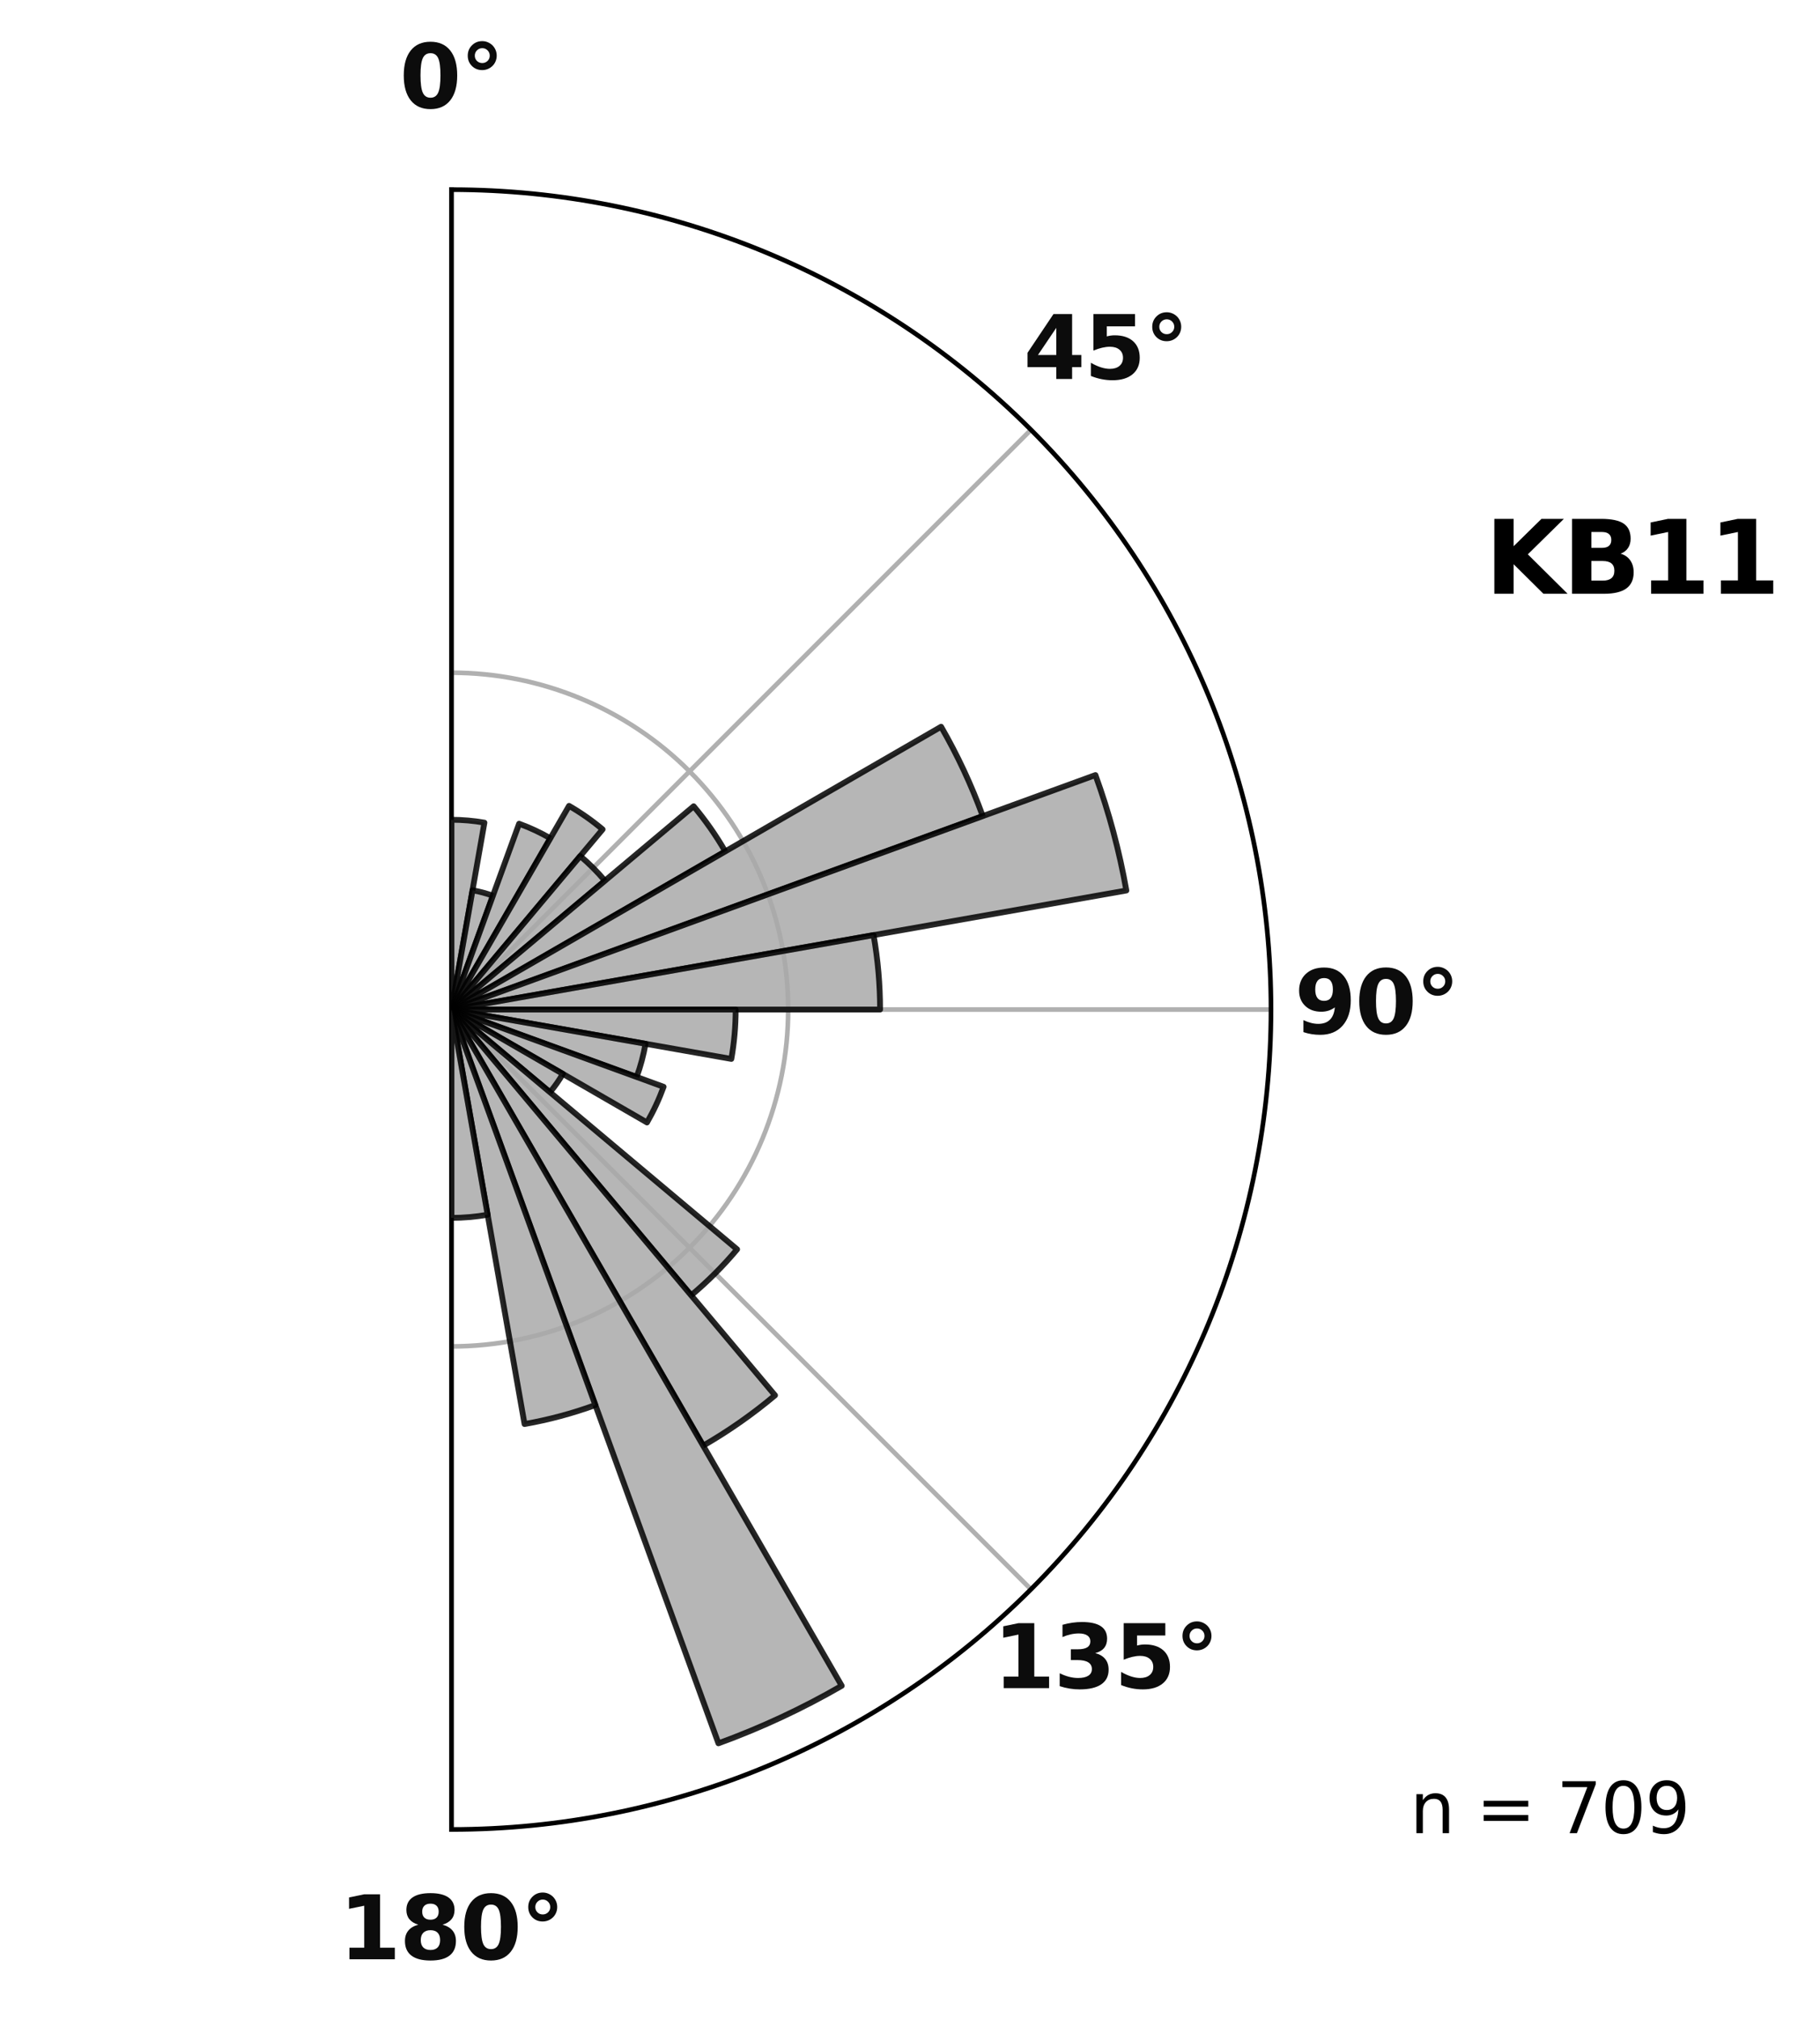 <?xml version="1.0" encoding="utf-8" standalone="no"?>
<!DOCTYPE svg PUBLIC "-//W3C//DTD SVG 1.1//EN"
  "http://www.w3.org/Graphics/SVG/1.1/DTD/svg11.dtd">
<svg xmlns:xlink="http://www.w3.org/1999/xlink" width="313.965pt" height="348.144pt" viewBox="0 0 313.965 348.144" xmlns="http://www.w3.org/2000/svg" version="1.1">
 <defs>
  <style type="text/css">*{stroke-linejoin: round; stroke-linecap: butt}</style>
 </defs>
 <g id="figure_1">
  <g id="patch_1">
   <path d="M 0 348.144 
L 313.965 348.144 
L 313.965 0 
L 0 0 
z
" style="fill: #ffffff"/>
  </g>
  <g id="axes_1">
   <g id="patch_2">
    <path d="M 77.886 315.444 
C 115.366 315.444 151.349 300.539 177.851 274.037 
C 204.353 247.535 219.258 211.552 219.258 174.072 
C 219.258 136.592 204.353 100.609 177.851 74.107 
C 151.349 47.604 115.366 32.7 77.886 32.7 
L 77.886 174.072 
C 77.886 174.072 77.886 174.072 77.886 174.072 
C 77.886 174.072 77.886 174.072 77.886 174.072 
C 77.886 174.072 77.886 174.072 77.886 174.072 
C 77.886 174.072 77.886 174.072 77.886 174.072 
z
" style="fill: #ffffff"/>
   </g>
   <g id="matplotlib.axis_1">
    <g id="xtick_1">
     <g id="line2d_1">
      <path d="M 77.886 174.072 
L 77.886 32.7 
" clip-path="url(#p19dcba8950)" style="fill: none; stroke: #b0b0b0; stroke-width: 0.8; stroke-linecap: square"/>
     </g>
     <g id="text_1">
      <!-- 0° -->
      <g style="opacity: 0.95" transform="translate(68.918 18.598) scale(0.15 -0.15)">
       <defs>
        <path id="DejaVuSans-Bold-30" d="M 2944 2338 
Q 2944 3213 2780 3570 
Q 2616 3928 2228 3928 
Q 1841 3928 1675 3570 
Q 1509 3213 1509 2338 
Q 1509 1453 1675 1090 
Q 1841 728 2228 728 
Q 2613 728 2778 1090 
Q 2944 1453 2944 2338 
z
M 4147 2328 
Q 4147 1169 3647 539 
Q 3147 -91 2228 -91 
Q 1306 -91 806 539 
Q 306 1169 306 2328 
Q 306 3491 806 4120 
Q 1306 4750 2228 4750 
Q 3147 4750 3647 4120 
Q 4147 3491 4147 2328 
z
" transform="scale(0.016)"/>
        <path id="DejaVuSans-Bold-b0" d="M 1600 4288 
Q 1375 4288 1219 4131 
Q 1063 3975 1063 3750 
Q 1063 3525 1217 3372 
Q 1372 3219 1600 3219 
Q 1825 3219 1981 3373 
Q 2138 3528 2138 3750 
Q 2138 3975 1980 4131 
Q 1822 4288 1600 4288 
z
M 1600 4794 
Q 1806 4794 1997 4714 
Q 2188 4634 2338 4488 
Q 2484 4338 2561 4150 
Q 2638 3963 2638 3750 
Q 2638 3541 2561 3352 
Q 2484 3163 2344 3022 
Q 2194 2872 2000 2792 
Q 1806 2713 1594 2713 
Q 1153 2713 854 3011 
Q 556 3309 556 3750 
Q 556 4191 857 4492 
Q 1159 4794 1600 4794 
z
" transform="scale(0.016)"/>
       </defs>
       <use xlink:href="#DejaVuSans-Bold-30"/>
       <use xlink:href="#DejaVuSans-Bold-b0" x="69.58"/>
      </g>
     </g>
    </g>
    <g id="xtick_2">
     <g id="line2d_2">
      <path d="M 77.886 174.072 
L 177.851 74.107 
" clip-path="url(#p19dcba8950)" style="fill: none; stroke: #b0b0b0; stroke-width: 0.8; stroke-linecap: square"/>
     </g>
     <g id="text_2">
      <!-- 45° -->
      <g style="opacity: 0.95" transform="translate(176.563 65.347) scale(0.15 -0.15)">
       <defs>
        <path id="DejaVuSans-Bold-34" d="M 2356 3675 
L 1038 1722 
L 2356 1722 
L 2356 3675 
z
M 2156 4666 
L 3494 4666 
L 3494 1722 
L 4159 1722 
L 4159 850 
L 3494 850 
L 3494 0 
L 2356 0 
L 2356 850 
L 288 850 
L 288 1881 
L 2156 4666 
z
" transform="scale(0.016)"/>
        <path id="DejaVuSans-Bold-35" d="M 678 4666 
L 3669 4666 
L 3669 3781 
L 1638 3781 
L 1638 3059 
Q 1775 3097 1914 3117 
Q 2053 3138 2203 3138 
Q 3056 3138 3531 2711 
Q 4006 2284 4006 1522 
Q 4006 766 3489 337 
Q 2972 -91 2053 -91 
Q 1656 -91 1267 -14 
Q 878 63 494 219 
L 494 1166 
Q 875 947 1217 837 
Q 1559 728 1863 728 
Q 2300 728 2551 942 
Q 2803 1156 2803 1522 
Q 2803 1891 2551 2103 
Q 2300 2316 1863 2316 
Q 1603 2316 1309 2248 
Q 1016 2181 678 2041 
L 678 4666 
z
" transform="scale(0.016)"/>
       </defs>
       <use xlink:href="#DejaVuSans-Bold-34"/>
       <use xlink:href="#DejaVuSans-Bold-35" x="69.58"/>
       <use xlink:href="#DejaVuSans-Bold-b0" x="139.16"/>
      </g>
     </g>
    </g>
    <g id="xtick_3">
     <g id="line2d_3">
      <path d="M 77.886 174.072 
L 219.258 174.072 
" clip-path="url(#p19dcba8950)" style="fill: none; stroke: #b0b0b0; stroke-width: 0.8; stroke-linecap: square"/>
     </g>
     <g id="text_3">
      <!-- 90° -->
      <g style="opacity: 0.95" transform="translate(223.312 178.211) scale(0.15 -0.15)">
       <defs>
        <path id="DejaVuSans-Bold-39" d="M 641 103 
L 641 966 
Q 928 831 1190 764 
Q 1453 697 1709 697 
Q 2247 697 2547 995 
Q 2847 1294 2900 1881 
Q 2688 1725 2447 1647 
Q 2206 1569 1925 1569 
Q 1209 1569 770 1986 
Q 331 2403 331 3084 
Q 331 3838 820 4291 
Q 1309 4744 2131 4744 
Q 3044 4744 3544 4128 
Q 4044 3513 4044 2388 
Q 4044 1231 3459 570 
Q 2875 -91 1856 -91 
Q 1528 -91 1228 -42 
Q 928 6 641 103 
z
M 2125 2350 
Q 2441 2350 2600 2554 
Q 2759 2759 2759 3169 
Q 2759 3575 2600 3781 
Q 2441 3988 2125 3988 
Q 1809 3988 1650 3781 
Q 1491 3575 1491 3169 
Q 1491 2759 1650 2554 
Q 1809 2350 2125 2350 
z
" transform="scale(0.016)"/>
       </defs>
       <use xlink:href="#DejaVuSans-Bold-39"/>
       <use xlink:href="#DejaVuSans-Bold-30" x="69.58"/>
       <use xlink:href="#DejaVuSans-Bold-b0" x="139.16"/>
      </g>
     </g>
    </g>
    <g id="xtick_4">
     <g id="line2d_4">
      <path d="M 77.886 174.072 
L 177.851 274.037 
" clip-path="url(#p19dcba8950)" style="fill: none; stroke: #b0b0b0; stroke-width: 0.8; stroke-linecap: square"/>
     </g>
     <g id="text_4">
      <!-- 135° -->
      <g style="opacity: 0.95" transform="translate(171.344 291.074) scale(0.15 -0.15)">
       <defs>
        <path id="DejaVuSans-Bold-31" d="M 750 831 
L 1813 831 
L 1813 3847 
L 722 3622 
L 722 4441 
L 1806 4666 
L 2950 4666 
L 2950 831 
L 4013 831 
L 4013 0 
L 750 0 
L 750 831 
z
" transform="scale(0.016)"/>
        <path id="DejaVuSans-Bold-33" d="M 2981 2516 
Q 3453 2394 3698 2092 
Q 3944 1791 3944 1325 
Q 3944 631 3412 270 
Q 2881 -91 1863 -91 
Q 1503 -91 1142 -33 
Q 781 25 428 141 
L 428 1069 
Q 766 900 1098 814 
Q 1431 728 1753 728 
Q 2231 728 2486 893 
Q 2741 1059 2741 1369 
Q 2741 1688 2480 1852 
Q 2219 2016 1709 2016 
L 1228 2016 
L 1228 2791 
L 1734 2791 
Q 2188 2791 2409 2933 
Q 2631 3075 2631 3366 
Q 2631 3634 2415 3781 
Q 2200 3928 1806 3928 
Q 1516 3928 1219 3862 
Q 922 3797 628 3669 
L 628 4550 
Q 984 4650 1334 4700 
Q 1684 4750 2022 4750 
Q 2931 4750 3382 4451 
Q 3834 4153 3834 3553 
Q 3834 3144 3618 2883 
Q 3403 2622 2981 2516 
z
" transform="scale(0.016)"/>
       </defs>
       <use xlink:href="#DejaVuSans-Bold-31"/>
       <use xlink:href="#DejaVuSans-Bold-33" x="69.58"/>
       <use xlink:href="#DejaVuSans-Bold-35" x="139.16"/>
       <use xlink:href="#DejaVuSans-Bold-b0" x="208.74"/>
      </g>
     </g>
    </g>
    <g id="xtick_5">
     <g id="line2d_5">
      <path d="M 77.886 174.072 
L 77.886 315.444 
" clip-path="url(#p19dcba8950)" style="fill: none; stroke: #b0b0b0; stroke-width: 0.8; stroke-linecap: square"/>
     </g>
     <g id="text_5">
      <!-- 180° -->
      <g style="opacity: 0.95" transform="translate(58.481 337.824) scale(0.15 -0.15)">
       <defs>
        <path id="DejaVuSans-Bold-38" d="M 2228 2088 
Q 1891 2088 1709 1903 
Q 1528 1719 1528 1375 
Q 1528 1031 1709 848 
Q 1891 666 2228 666 
Q 2563 666 2741 848 
Q 2919 1031 2919 1375 
Q 2919 1722 2741 1905 
Q 2563 2088 2228 2088 
z
M 1350 2484 
Q 925 2613 709 2878 
Q 494 3144 494 3541 
Q 494 4131 934 4440 
Q 1375 4750 2228 4750 
Q 3075 4750 3515 4442 
Q 3956 4134 3956 3541 
Q 3956 3144 3739 2878 
Q 3522 2613 3097 2484 
Q 3572 2353 3814 2058 
Q 4056 1763 4056 1313 
Q 4056 619 3595 264 
Q 3134 -91 2228 -91 
Q 1319 -91 855 264 
Q 391 619 391 1313 
Q 391 1763 633 2058 
Q 875 2353 1350 2484 
z
M 1631 3419 
Q 1631 3141 1786 2991 
Q 1941 2841 2228 2841 
Q 2509 2841 2662 2991 
Q 2816 3141 2816 3419 
Q 2816 3697 2662 3845 
Q 2509 3994 2228 3994 
Q 1941 3994 1786 3844 
Q 1631 3694 1631 3419 
z
" transform="scale(0.016)"/>
       </defs>
       <use xlink:href="#DejaVuSans-Bold-31"/>
       <use xlink:href="#DejaVuSans-Bold-38" x="69.58"/>
       <use xlink:href="#DejaVuSans-Bold-30" x="139.16"/>
       <use xlink:href="#DejaVuSans-Bold-b0" x="208.74"/>
      </g>
     </g>
    </g>
   </g>
   <g id="matplotlib.axis_2">
    <g id="ytick_1">
     <g id="line2d_6">
      <path d="M 77.886 115.992 
C 93.284 115.992 108.067 122.115 118.955 133.003 
C 129.843 143.891 135.966 158.674 135.966 174.072 
C 135.966 189.47 129.843 204.253 118.955 215.141 
C 108.067 226.028 93.284 232.152 77.886 232.152 
" clip-path="url(#p19dcba8950)" style="fill: none; stroke: #b0b0b0; stroke-width: 0.8; stroke-linecap: square"/>
     </g>
    </g>
   </g>
   <g id="patch_3">
    <path d="M 77.886 315.444 
C 115.366 315.444 151.349 300.539 177.851 274.037 
C 204.353 247.535 219.258 211.552 219.258 174.072 
C 219.258 136.592 204.353 100.609 177.851 74.107 
C 151.349 47.604 115.366 32.7 77.886 32.7 
" style="fill: none; stroke: #000000; stroke-width: 0.8; stroke-linejoin: miter; stroke-linecap: square"/>
   </g>
   <g id="patch_4">
    <path d="M 77.886 174.072 
L 77.886 32.7 
" style="fill: none; stroke: #000000; stroke-width: 0.8; stroke-linejoin: miter; stroke-linecap: square"/>
   </g>
   <g id="patch_5">
    <path d="M 77.886 174.072 
L 77.886 315.444 
" style="fill: none; stroke: #000000; stroke-width: 0.8; stroke-linejoin: miter; stroke-linecap: square"/>
   </g>
   <g id="text_6">
    <!-- n = 709 -->
    <g transform="translate(243.228 316.08) scale(0.12 -0.12)">
     <defs>
      <path id="DejaVuSans-6e" d="M 3513 2113 
L 3513 0 
L 2938 0 
L 2938 2094 
Q 2938 2591 2744 2837 
Q 2550 3084 2163 3084 
Q 1697 3084 1428 2787 
Q 1159 2491 1159 1978 
L 1159 0 
L 581 0 
L 581 3500 
L 1159 3500 
L 1159 2956 
Q 1366 3272 1645 3428 
Q 1925 3584 2291 3584 
Q 2894 3584 3203 3211 
Q 3513 2838 3513 2113 
z
" transform="scale(0.016)"/>
      <path id="DejaVuSans-20" transform="scale(0.016)"/>
      <path id="DejaVuSans-3d" d="M 678 2906 
L 4684 2906 
L 4684 2381 
L 678 2381 
L 678 2906 
z
M 678 1631 
L 4684 1631 
L 4684 1100 
L 678 1100 
L 678 1631 
z
" transform="scale(0.016)"/>
      <path id="DejaVuSans-37" d="M 525 4666 
L 3525 4666 
L 3525 4397 
L 1831 0 
L 1172 0 
L 2766 4134 
L 525 4134 
L 525 4666 
z
" transform="scale(0.016)"/>
      <path id="DejaVuSans-30" d="M 2034 4250 
Q 1547 4250 1301 3770 
Q 1056 3291 1056 2328 
Q 1056 1369 1301 889 
Q 1547 409 2034 409 
Q 2525 409 2770 889 
Q 3016 1369 3016 2328 
Q 3016 3291 2770 3770 
Q 2525 4250 2034 4250 
z
M 2034 4750 
Q 2819 4750 3233 4129 
Q 3647 3509 3647 2328 
Q 3647 1150 3233 529 
Q 2819 -91 2034 -91 
Q 1250 -91 836 529 
Q 422 1150 422 2328 
Q 422 3509 836 4129 
Q 1250 4750 2034 4750 
z
" transform="scale(0.016)"/>
      <path id="DejaVuSans-39" d="M 703 97 
L 703 672 
Q 941 559 1184 500 
Q 1428 441 1663 441 
Q 2288 441 2617 861 
Q 2947 1281 2994 2138 
Q 2813 1869 2534 1725 
Q 2256 1581 1919 1581 
Q 1219 1581 811 2004 
Q 403 2428 403 3163 
Q 403 3881 828 4315 
Q 1253 4750 1959 4750 
Q 2769 4750 3195 4129 
Q 3622 3509 3622 2328 
Q 3622 1225 3098 567 
Q 2575 -91 1691 -91 
Q 1453 -91 1209 -44 
Q 966 3 703 97 
z
M 1959 2075 
Q 2384 2075 2632 2365 
Q 2881 2656 2881 3163 
Q 2881 3666 2632 3958 
Q 2384 4250 1959 4250 
Q 1534 4250 1286 3958 
Q 1038 3666 1038 3163 
Q 1038 2656 1286 2365 
Q 1534 2075 1959 2075 
z
" transform="scale(0.016)"/>
     </defs>
     <use xlink:href="#DejaVuSans-6e"/>
     <use xlink:href="#DejaVuSans-20" x="63.379"/>
     <use xlink:href="#DejaVuSans-3d" x="95.166"/>
     <use xlink:href="#DejaVuSans-20" x="178.955"/>
     <use xlink:href="#DejaVuSans-37" x="210.742"/>
     <use xlink:href="#DejaVuSans-30" x="274.365"/>
     <use xlink:href="#DejaVuSans-39" x="337.988"/>
    </g>
   </g>
   <g id="text_7">
    <!-- KB11 -->
    <g transform="translate(256.159 102.379) scale(0.173 -0.173)">
     <defs>
      <path id="DejaVuSans-Bold-4b" d="M 588 4666 
L 1791 4666 
L 1791 2963 
L 3525 4666 
L 4922 4666 
L 2675 2456 
L 5153 0 
L 3647 0 
L 1791 1838 
L 1791 0 
L 588 0 
L 588 4666 
z
" transform="scale(0.016)"/>
      <path id="DejaVuSans-Bold-42" d="M 2456 2859 
Q 2741 2859 2887 2984 
Q 3034 3109 3034 3353 
Q 3034 3594 2887 3720 
Q 2741 3847 2456 3847 
L 1791 3847 
L 1791 2859 
L 2456 2859 
z
M 2497 819 
Q 2859 819 3042 972 
Q 3225 1125 3225 1434 
Q 3225 1738 3044 1889 
Q 2863 2041 2497 2041 
L 1791 2041 
L 1791 819 
L 2497 819 
z
M 3616 2497 
Q 4003 2384 4215 2081 
Q 4428 1778 4428 1338 
Q 4428 663 3972 331 
Q 3516 0 2584 0 
L 588 0 
L 588 4666 
L 2394 4666 
Q 3366 4666 3802 4372 
Q 4238 4078 4238 3431 
Q 4238 3091 4078 2852 
Q 3919 2613 3616 2497 
z
" transform="scale(0.016)"/>
     </defs>
     <use xlink:href="#DejaVuSans-Bold-4b"/>
     <use xlink:href="#DejaVuSans-Bold-42" x="77.49"/>
     <use xlink:href="#DejaVuSans-Bold-31" x="153.711"/>
     <use xlink:href="#DejaVuSans-Bold-31" x="223.291"/>
    </g>
   </g>
   <g id="patch_6">
    <path d="M 77.886 174.072 
C 77.886 174.072 77.886 174.072 77.886 174.072 
C 77.886 174.072 77.886 174.072 77.886 174.072 
L 83.568 141.845 
C 82.631 141.68 81.686 141.556 80.738 141.473 
C 79.79 141.39 78.838 141.348 77.886 141.348 
z
" clip-path="url(#p19dcba8950)" style="fill: #a9a9a9; opacity: 0.85; stroke: #000000; stroke-linejoin: miter"/>
   </g>
   <g id="patch_7">
    <path d="M 77.886 174.072 
C 77.886 174.072 77.886 174.072 77.886 174.072 
C 77.886 174.072 77.886 174.072 77.886 174.072 
L 85.029 154.447 
C 84.458 154.239 83.878 154.056 83.291 153.899 
C 82.704 153.742 82.111 153.61 81.513 153.505 
z
" clip-path="url(#p19dcba8950)" style="fill: #a9a9a9; opacity: 0.85; stroke: #000000; stroke-linejoin: miter"/>
   </g>
   <g id="patch_8">
    <path d="M 77.886 174.072 
C 77.886 174.072 77.886 174.072 77.886 174.072 
C 77.886 174.072 77.886 174.072 77.886 174.072 
L 94.936 144.541 
C 94.076 144.045 93.196 143.587 92.297 143.167 
C 91.398 142.748 90.481 142.368 89.549 142.029 
z
" clip-path="url(#p19dcba8950)" style="fill: #a9a9a9; opacity: 0.85; stroke: #000000; stroke-linejoin: miter"/>
   </g>
   <g id="patch_9">
    <path d="M 77.886 174.072 
C 77.886 174.072 77.886 174.072 77.886 174.072 
C 77.886 174.072 77.886 174.072 77.886 174.072 
L 103.956 143.003 
C 103.052 142.245 102.115 141.526 101.149 140.849 
C 100.182 140.173 99.186 139.538 98.165 138.948 
z
" clip-path="url(#p19dcba8950)" style="fill: #a9a9a9; opacity: 0.85; stroke: #000000; stroke-linejoin: miter"/>
   </g>
   <g id="patch_10">
    <path d="M 77.886 174.072 
C 77.886 174.072 77.886 174.072 77.886 174.072 
C 77.886 174.072 77.886 174.072 77.886 174.072 
L 104.352 151.864 
C 103.706 151.094 103.026 150.353 102.316 149.642 
C 101.605 148.931 100.863 148.252 100.093 147.606 
z
" clip-path="url(#p19dcba8950)" style="fill: #a9a9a9; opacity: 0.85; stroke: #000000; stroke-linejoin: miter"/>
   </g>
   <g id="patch_11">
    <path d="M 77.886 174.072 
C 77.886 174.072 77.886 174.072 77.886 174.072 
C 77.886 174.072 77.886 174.072 77.886 174.072 
L 125.112 146.806 
C 124.319 145.432 123.466 144.093 122.556 142.793 
C 121.646 141.494 120.68 140.235 119.66 139.019 
z
" clip-path="url(#p19dcba8950)" style="fill: #a9a9a9; opacity: 0.85; stroke: #000000; stroke-linejoin: miter"/>
   </g>
   <g id="patch_12">
    <path d="M 77.886 174.072 
C 77.886 174.072 77.886 174.072 77.886 174.072 
C 77.886 174.072 77.886 174.072 77.886 174.072 
L 169.533 140.715 
C 168.563 138.049 167.476 135.426 166.277 132.854 
C 165.078 130.283 163.767 127.765 162.349 125.307 
z
" clip-path="url(#p19dcba8950)" style="fill: #a9a9a9; opacity: 0.85; stroke: #000000; stroke-linejoin: miter"/>
   </g>
   <g id="patch_13">
    <path d="M 77.886 174.072 
C 77.886 174.072 77.886 174.072 77.886 174.072 
C 77.886 174.072 77.886 174.072 77.886 174.072 
L 194.305 153.544 
C 193.708 150.157 192.963 146.798 192.073 143.476 
C 191.183 140.153 190.148 136.872 188.972 133.64 
z
" clip-path="url(#p19dcba8950)" style="fill: #a9a9a9; opacity: 0.85; stroke: #000000; stroke-linejoin: miter"/>
   </g>
   <g id="patch_14">
    <path d="M 77.886 174.072 
C 77.886 174.072 77.886 174.072 77.886 174.072 
C 77.886 174.072 77.886 174.072 77.886 174.072 
L 151.821 174.072 
C 151.821 171.921 151.727 169.771 151.54 167.628 
C 151.352 165.485 151.071 163.351 150.698 161.233 
z
" clip-path="url(#p19dcba8950)" style="fill: #a9a9a9; opacity: 0.85; stroke: #000000; stroke-linejoin: miter"/>
   </g>
   <g id="patch_15">
    <path d="M 77.886 174.072 
C 77.886 174.072 77.886 174.072 77.886 174.072 
C 77.886 174.072 77.886 174.072 77.886 174.072 
L 126.163 182.584 
C 126.411 181.18 126.597 179.765 126.722 178.344 
C 126.846 176.924 126.908 175.498 126.908 174.072 
z
" clip-path="url(#p19dcba8950)" style="fill: #a9a9a9; opacity: 0.85; stroke: #000000; stroke-linejoin: miter"/>
   </g>
   <g id="patch_16">
    <path d="M 77.886 174.072 
C 77.886 174.072 77.886 174.072 77.886 174.072 
C 77.886 174.072 77.886 174.072 77.886 174.072 
L 109.827 185.697 
C 110.165 184.768 110.462 183.824 110.718 182.869 
C 110.974 181.914 111.188 180.948 111.36 179.974 
z
" clip-path="url(#p19dcba8950)" style="fill: #a9a9a9; opacity: 0.85; stroke: #000000; stroke-linejoin: miter"/>
   </g>
   <g id="patch_17">
    <path d="M 77.886 174.072 
C 77.886 174.072 77.886 174.072 77.886 174.072 
C 77.886 174.072 77.886 174.072 77.886 174.072 
L 111.61 193.542 
C 112.176 192.561 112.7 191.556 113.178 190.529 
C 113.657 189.502 114.091 188.455 114.478 187.39 
z
" clip-path="url(#p19dcba8950)" style="fill: #a9a9a9; opacity: 0.85; stroke: #000000; stroke-linejoin: miter"/>
   </g>
   <g id="patch_18">
    <path d="M 77.886 174.072 
C 77.886 174.072 77.886 174.072 77.886 174.072 
C 77.886 174.072 77.886 174.072 77.886 174.072 
L 94.875 188.328 
C 95.29 187.833 95.683 187.321 96.053 186.793 
C 96.423 186.264 96.77 185.72 97.093 185.161 
z
" clip-path="url(#p19dcba8950)" style="fill: #a9a9a9; opacity: 0.85; stroke: #000000; stroke-linejoin: miter"/>
   </g>
   <g id="patch_19">
    <path d="M 77.886 174.072 
C 77.886 174.072 77.886 174.072 77.886 174.072 
C 77.886 174.072 77.886 174.072 77.886 174.072 
L 119.231 223.345 
C 120.665 222.142 122.045 220.877 123.368 219.554 
C 124.692 218.231 125.956 216.851 127.159 215.417 
z
" clip-path="url(#p19dcba8950)" style="fill: #a9a9a9; opacity: 0.85; stroke: #000000; stroke-linejoin: miter"/>
   </g>
   <g id="patch_20">
    <path d="M 77.886 174.072 
C 77.886 174.072 77.886 174.072 77.886 174.072 
C 77.886 174.072 77.886 174.072 77.886 174.072 
L 121.303 249.271 
C 123.49 248.008 125.622 246.65 127.691 245.201 
C 129.761 243.752 131.766 242.214 133.701 240.59 
z
" clip-path="url(#p19dcba8950)" style="fill: #a9a9a9; opacity: 0.85; stroke: #000000; stroke-linejoin: miter"/>
   </g>
   <g id="patch_21">
    <path d="M 77.886 174.072 
C 77.886 174.072 77.886 174.072 77.886 174.072 
C 77.886 174.072 77.886 174.072 77.886 174.072 
L 123.936 300.592 
C 127.617 299.252 131.237 297.752 134.787 296.097 
C 138.337 294.442 141.814 292.632 145.206 290.673 
z
" clip-path="url(#p19dcba8950)" style="fill: #a9a9a9; opacity: 0.85; stroke: #000000; stroke-linejoin: miter"/>
   </g>
   <g id="patch_22">
    <path d="M 77.886 174.072 
C 77.886 174.072 77.886 174.072 77.886 174.072 
C 77.886 174.072 77.886 174.072 77.886 174.072 
L 90.488 245.539 
C 92.567 245.173 94.629 244.716 96.669 244.169 
C 98.708 243.623 100.722 242.988 102.706 242.265 
z
" clip-path="url(#p19dcba8950)" style="fill: #a9a9a9; opacity: 0.85; stroke: #000000; stroke-linejoin: miter"/>
   </g>
   <g id="patch_23">
    <path d="M 77.886 174.072 
C 77.886 174.072 77.886 174.072 77.886 174.072 
C 77.886 174.072 77.886 174.072 77.886 174.072 
L 77.886 209.992 
C 78.931 209.992 79.976 209.946 81.017 209.855 
C 82.058 209.764 83.094 209.628 84.123 209.446 
z
" clip-path="url(#p19dcba8950)" style="fill: #a9a9a9; opacity: 0.85; stroke: #000000; stroke-linejoin: miter"/>
   </g>
  </g>
 </g>
 <defs>
  <clipPath id="p19dcba8950">
   <path d="M 77.886 315.444 
C 115.366 315.444 151.349 300.539 177.851 274.037 
C 204.353 247.535 219.258 211.552 219.258 174.072 
C 219.258 136.592 204.353 100.609 177.851 74.107 
C 151.349 47.604 115.366 32.7 77.886 32.7 
L 77.886 174.072 
C 77.886 174.072 77.886 174.072 77.886 174.072 
C 77.886 174.072 77.886 174.072 77.886 174.072 
C 77.886 174.072 77.886 174.072 77.886 174.072 
C 77.886 174.072 77.886 174.072 77.886 174.072 
z
"/>
  </clipPath>
 </defs>
</svg>
